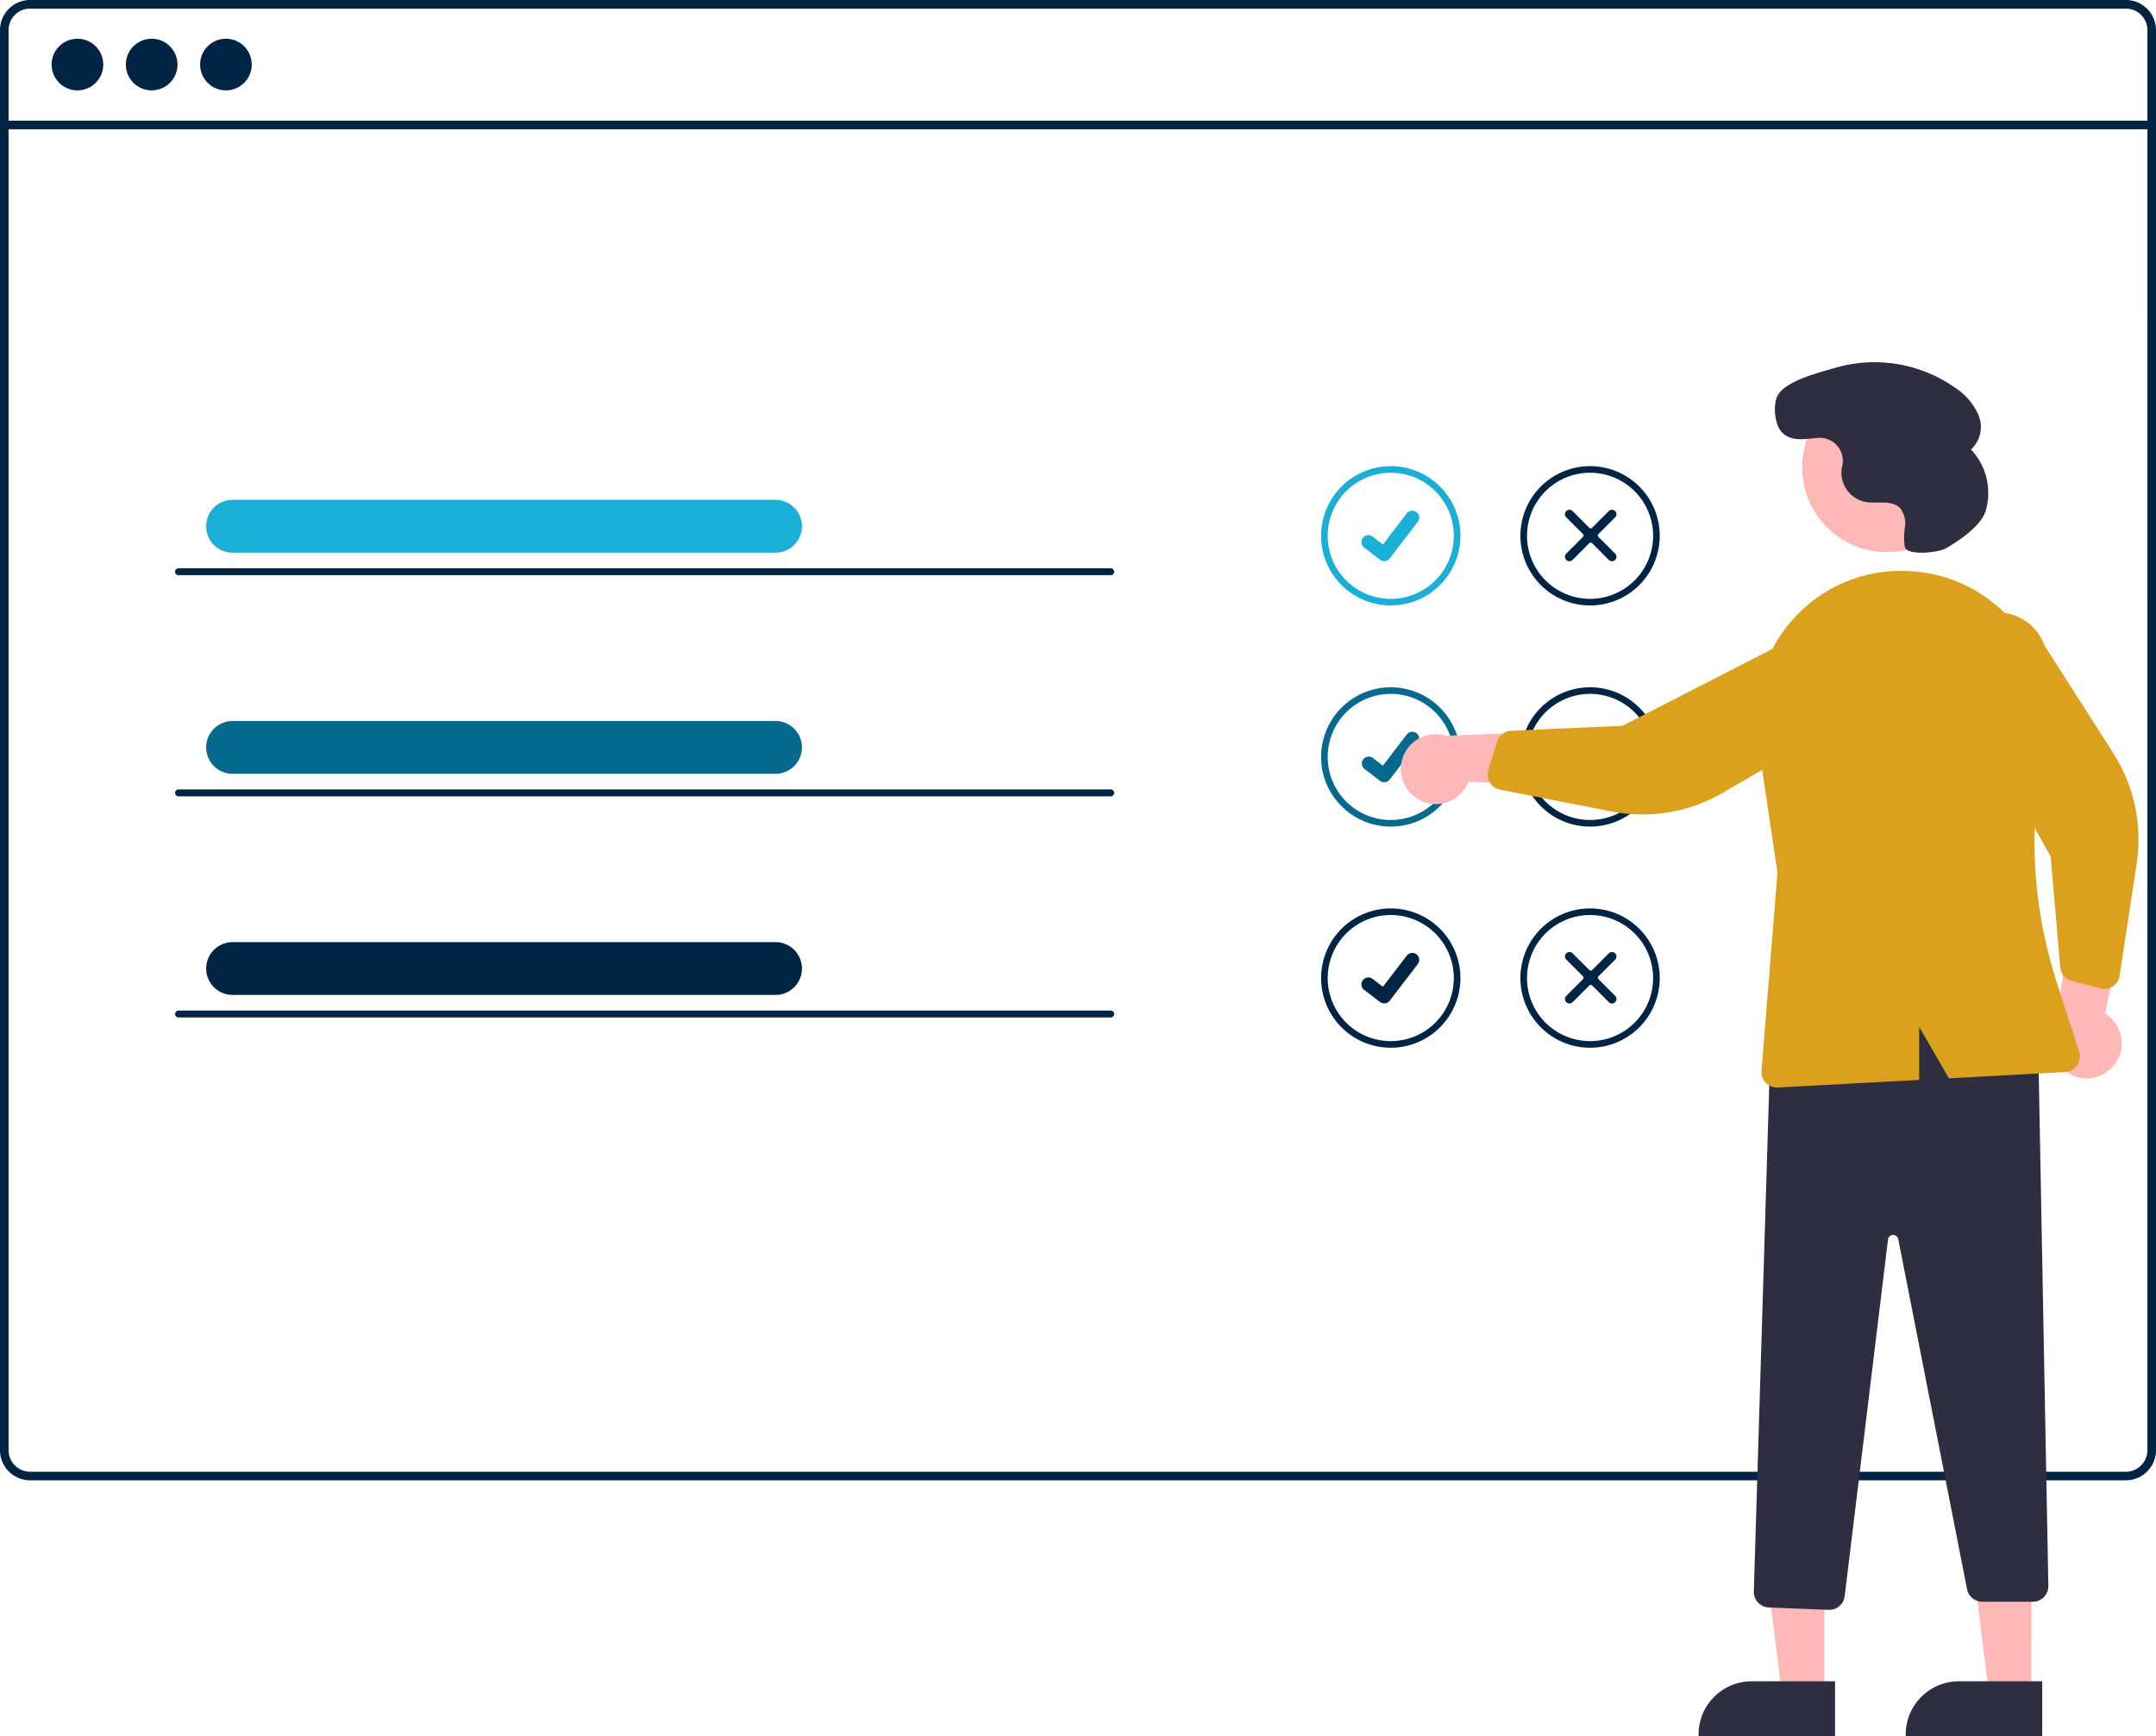 <svg xmlns="http://www.w3.org/2000/svg" width="243.809" height="196.335" viewBox="0 0 243.809 196.335">
  <g id="Gruppe_1667" data-name="Gruppe 1667" transform="translate(-96 -1916)">
    <path id="Pfad_561" data-name="Pfad 561" d="M471.191,197.674h-237a3.408,3.408,0,0,0-3.4,3.4V361.674a3.408,3.408,0,0,0,3.4,3.4h237a3.4,3.4,0,0,0,2.589-1.195.79.79,0,0,0,.074-.094,3.19,3.19,0,0,0,.488-.824,3.323,3.323,0,0,0,.258-1.292V201.079A3.408,3.408,0,0,0,471.191,197.674Zm2.436,164a2.411,2.411,0,0,1-.4,1.335,2.517,2.517,0,0,1-.921.828,2.413,2.413,0,0,1-1.113.269h-237a2.435,2.435,0,0,1-2.432-2.432V201.079a2.435,2.435,0,0,1,2.432-2.432h237a2.436,2.436,0,0,1,2.436,2.433Z" transform="translate(-134.791 1718.326)" fill="#002443"/>
    <rect id="Rechteck_1596" data-name="Rechteck 1596" width="242.835" height="0.973" transform="translate(96.484 1929.645)" fill="#002443"/>
    <circle id="Ellipse_276" data-name="Ellipse 276" cx="2.92" cy="2.92" r="2.92" transform="translate(101.838 1920.38)" fill="#002443"/>
    <circle id="Ellipse_277" data-name="Ellipse 277" cx="2.92" cy="2.92" r="2.92" transform="translate(110.232 1920.38)" fill="#002443"/>
    <circle id="Ellipse_278" data-name="Ellipse 278" cx="2.92" cy="2.92" r="2.92" transform="translate(118.628 1920.38)" fill="#002443"/>
    <path id="Pfad_562" data-name="Pfad 562" d="M621.306,348.44a7.877,7.877,0,1,1,7.877-7.877A7.877,7.877,0,0,1,621.306,348.44Zm0-15.007a7.13,7.13,0,1,0,7.13,7.13A7.13,7.13,0,0,0,621.306,333.433Z" transform="translate(-368.033 1636.027)" fill="#1aafd6"/>
    <path id="Path_395" data-name="Path 395" d="M627.722,351.282a.778.778,0,0,1-.468-.156l-.009-.006-1.763-1.349a.784.784,0,1,1,.953-1.244l1.142.876,2.7-3.521a.784.784,0,0,1,1.1-.145h0l-.017.023.017-.023a.784.784,0,0,1,.145,1.1l-3.175,4.14a.784.784,0,0,1-.623.306Z" transform="translate(-375.194 1628.171)" fill="#1aafd6"/>
    <path id="Pfad_563" data-name="Pfad 563" d="M679.03,348.44a7.877,7.877,0,1,1,7.877-7.877A7.877,7.877,0,0,1,679.03,348.44Zm0-15.007a7.13,7.13,0,1,0,7.13,7.13A7.13,7.13,0,0,0,679.03,333.433Z" transform="translate(-403.219 1636.027)" fill="#002443"/>
    <path id="Pfad_564" data-name="Pfad 564" d="M689.735,350.986a.5.5,0,0,1-.713,0l-1.89-1.89a.225.225,0,0,0-.318,0l-1.89,1.89a.5.5,0,0,1-.713-.713l1.89-1.89a.225.225,0,0,0,0-.318l-1.89-1.89a.5.5,0,0,1,.713-.713l1.89,1.89a.225.225,0,0,0,.318,0l1.89-1.89a.5.5,0,0,1,.713.713l-1.89,1.89a.225.225,0,0,0,0,.318l1.89,1.89A.5.5,0,0,1,689.735,350.986Z" transform="translate(-411.09 1628.33)" fill="#002443"/>
    <path id="Pfad_565" data-name="Pfad 565" d="M621.306,412.49a7.877,7.877,0,1,1,7.877-7.877A7.877,7.877,0,0,1,621.306,412.49Zm0-15.007a7.13,7.13,0,1,0,7.13,7.13A7.13,7.13,0,0,0,621.306,397.483Z" transform="translate(-368.033 1596.985)" fill="#066a8e"/>
    <path id="Path_395-2" data-name="Path 395" d="M627.722,415.332a.777.777,0,0,1-.468-.156l-.009-.006-1.763-1.349a.784.784,0,0,1,.953-1.244l1.142.876,2.7-3.521a.784.784,0,0,1,1.1-.145h0l-.017.023.017-.023a.784.784,0,0,1,.145,1.1l-3.175,4.14a.784.784,0,0,1-.623.306Z" transform="translate(-375.194 1589.128)" fill="#066a8e"/>
    <path id="Pfad_566" data-name="Pfad 566" d="M679.03,412.49a7.877,7.877,0,1,1,7.877-7.877A7.877,7.877,0,0,1,679.03,412.49Zm0-15.007a7.13,7.13,0,1,0,7.13,7.13,7.13,7.13,0,0,0-7.13-7.13Z" transform="translate(-403.219 1596.985)" fill="#002443"/>
    <path id="Pfad_567" data-name="Pfad 567" d="M689.735,415.036a.5.5,0,0,1-.713,0l-1.89-1.89a.225.225,0,0,0-.318,0l-1.89,1.89a.5.5,0,0,1-.713-.713l1.89-1.89a.225.225,0,0,0,0-.318l-1.89-1.89a.5.5,0,0,1,.713-.713l1.89,1.89a.225.225,0,0,0,.318,0l1.89-1.89a.5.5,0,0,1,.713.713l-1.89,1.89a.225.225,0,0,0,0,.318l1.89,1.89A.5.5,0,0,1,689.735,415.036Z" transform="translate(-411.087 1589.287)" fill="#e6e6e6"/>
    <path id="Pfad_568" data-name="Pfad 568" d="M621.306,476.539a7.877,7.877,0,1,1,7.877-7.877A7.877,7.877,0,0,1,621.306,476.539Zm0-15.007a7.13,7.13,0,1,0,7.13,7.13A7.13,7.13,0,0,0,621.306,461.532Z" transform="translate(-368.033 1557.943)" fill="#002443"/>
    <path id="Path_395-3" data-name="Path 395" d="M627.722,479.382a.778.778,0,0,1-.468-.156l-.009-.006-1.763-1.349a.784.784,0,1,1,.953-1.244l1.142.876,2.7-3.521a.783.783,0,0,1,1.1-.145h0l-.017.023.017-.023a.784.784,0,0,1,.145,1.1l-3.175,4.14a.784.784,0,0,1-.623.306Z" transform="translate(-375.194 1550.086)" fill="#002443"/>
    <path id="Pfad_569" data-name="Pfad 569" d="M679.03,476.539a7.877,7.877,0,1,1,7.877-7.877A7.877,7.877,0,0,1,679.03,476.539Zm0-15.007a7.13,7.13,0,1,0,7.13,7.13A7.13,7.13,0,0,0,679.03,461.532Z" transform="translate(-403.219 1557.943)" fill="#002443"/>
    <path id="Pfad_570" data-name="Pfad 570" d="M689.735,479.085a.5.5,0,0,1-.713,0l-1.89-1.89a.225.225,0,0,0-.318,0l-1.89,1.89a.5.5,0,0,1-.713-.713l1.89-1.89a.225.225,0,0,0,0-.318l-1.89-1.89a.5.5,0,1,1,.713-.713l1.89,1.89a.225.225,0,0,0,.318,0l1.89-1.89a.5.5,0,0,1,.713.713l-1.89,1.89a.225.225,0,0,0,0,.318l1.89,1.89A.5.5,0,0,1,689.735,479.085Z" transform="translate(-411.087 1550.245)" fill="#002443"/>
    <path id="Pfad_572" data-name="Pfad 572" d="M638.441,417.145a3.926,3.926,0,0,0,5.7-1.95l13.944.464-3.788-6.182-12.661.507a3.947,3.947,0,0,0-3.191,7.161Z" transform="translate(-382.105 1589.219)" fill="#ffb8b8"/>
    <path id="Pfad_573" data-name="Pfad 573" d="M832,475.881a3.926,3.926,0,0,0-.922-5.949l2.9-13.648-6.75,2.647-1.718,12.554a3.947,3.947,0,0,0,6.491,4.4Z" transform="translate(-497.038 1560.687)" fill="#ffb8b8"/>
    <path id="Pfad_574" data-name="Pfad 574" d="M517.341,462.148h-4.787l-2.277-18.463h7.065Z" transform="translate(-215.045 1645.547)" fill="#ffb8b8"/>
    <path id="Pfad_575" data-name="Pfad 575" d="M738.19,690.848H722.756v-.2a6.007,6.007,0,0,1,6.007-6.007h9.427Z" transform="translate(-434.674 1421.487)" fill="#2f2e41"/>
    <path id="Pfad_576" data-name="Pfad 576" d="M577.341,462.148h-4.787l-2.277-18.463h7.065Z" transform="translate(-251.619 1645.547)" fill="#ffb8b8"/>
    <path id="Pfad_577" data-name="Pfad 577" d="M798.19,690.848H782.756v-.2a6.008,6.008,0,0,1,6.008-6.007h9.427Z" transform="translate(-471.248 1421.487)" fill="#2f2e41"/>
    <path id="Pfad_578" data-name="Pfad 578" d="M747.225,558.2l-6.776-.271a1.763,1.763,0,0,1-1.686-1.809l1.909-62.618.125-.045c11.876-4.3,21.7-3.971,30.035.992l.093.056,1.143,60.987a1.757,1.757,0,0,1-1.757,1.79H764.6a1.761,1.761,0,0,1-1.724-1.418l-7.783-39.594a.586.586,0,0,0-1.156.043l-4.9,40.344a1.767,1.767,0,0,1-1.745,1.545Z" transform="translate(-444.433 1539.85)" fill="#2f2e41"/>
    <circle id="Ellipse_279" data-name="Ellipse 279" cx="9.59" cy="9.59" r="9.59" transform="translate(299.796 1959.262)" fill="#ffb8b8"/>
    <path id="Pfad_579" data-name="Pfad 579" d="M661.729,397.161a1.759,1.759,0,0,1,0-1.049l.994-3.183a1.763,1.763,0,0,1,1.6-1.232l12.581-.556,20.411-10.463a5.66,5.66,0,1,1,3.43,10.788l-12.509,7.256a18.106,18.106,0,0,1-12.57,2.107l-12.6-2.468a1.756,1.756,0,0,1-1.339-1.2Z" transform="translate(-397.425 1606.937)" fill="#dba11c"/>
    <path id="Pfad_580" data-name="Pfad 580" d="M813.158,417.563a1.759,1.759,0,0,1-1.047.045l-3.223-.857a1.763,1.763,0,0,1-1.3-1.546L806.5,402.66l-11.323-19.947a5.66,5.66,0,1,1,10.632-3.886l7.782,12.188a18.106,18.106,0,0,1,2.641,12.469L814.3,416.175a1.759,1.759,0,0,1-.774,1.205A1.736,1.736,0,0,1,813.158,417.563Z" transform="translate(-478.607 1610.168)" fill="#dba11c"/>
    <path id="Pfad_581" data-name="Pfad 581" d="M743.672,368.342a16.329,16.329,0,0,1,13.094-5.294q.241.015.479.033h0a16.3,16.3,0,0,1,11.776,6.5,16.54,16.54,0,0,1,2.938,13.331,51.679,51.679,0,0,0,1.365,26.5L775.9,417.4a1.757,1.757,0,0,1-1.578,2.293l-13.152.707-3.366-5.813v5.994l-15.985.859c-.032,0-.063,0-.095,0a1.757,1.757,0,0,1-1.751-1.9l1.807-22.4-2.266-15.216A16.432,16.432,0,0,1,743.672,368.342Z" transform="translate(-444.776 1617.54)" fill="#dba11c"/>
    <path id="Pfad_582" data-name="Pfad 582" d="M764.186,323.632c-.888.511-4.4.85-4.647-.144l-.005-.022a7.478,7.478,0,0,1,.02-2.234,2.8,2.8,0,0,0-.532-2.116c-.948-1.023-2.635-.481-4.005-.74a3.383,3.383,0,0,1-2.632-3.613c.02-.155.05-.311.085-.466a2.605,2.605,0,0,0-2.7-3.155c-1.385.079-2.881.5-4.027-.527-.886-.793-1.1-2.859-.713-3.983.654-1.889,4.847-2.878,6.677-3.422a15.86,15.86,0,0,1,13.443,2.206,7.119,7.119,0,0,1,2.729,3.165,3.466,3.466,0,0,1-.856,3.874,7.157,7.157,0,0,1,1.658,6.952C768.127,321.176,765.508,322.872,764.186,323.632Z" transform="translate(-448.135 1654.375)" fill="#2f2e41"/>
    <path id="Pfad_583" data-name="Pfad 583" d="M354.891,348.424h-61.4a2.986,2.986,0,0,1,0-5.972h61.4a2.986,2.986,0,1,1,0,5.972Z" transform="translate(-171.191 1630.075)" fill="#1aafd6"/>
    <path id="Pfad_584" data-name="Pfad 584" d="M387.313,363.05H281.895a.39.39,0,1,1,0-.781H387.313a.39.39,0,1,1,0,.781Z" transform="translate(-165.705 1617.995)" fill="#002443"/>
    <path id="Pfad_585" data-name="Pfad 585" d="M354.891,412.474h-61.4a2.986,2.986,0,0,1,0-5.972h61.4a2.986,2.986,0,1,1,0,5.972Z" transform="translate(-171.191 1591.032)" fill="#066a8e"/>
    <path id="Pfad_586" data-name="Pfad 586" d="M387.313,427.1H281.895a.39.39,0,1,1,0-.781H387.313a.39.39,0,1,1,0,.781Z" transform="translate(-165.705 1578.952)" fill="#002443"/>
    <path id="Pfad_587" data-name="Pfad 587" d="M354.891,476.523h-61.4a2.986,2.986,0,0,1,0-5.972h61.4a2.986,2.986,0,1,1,0,5.972Z" transform="translate(-171.191 1551.99)" fill="#002443"/>
    <path id="Pfad_588" data-name="Pfad 588" d="M387.313,491.149H281.895a.39.39,0,1,1,0-.781H387.313a.39.39,0,1,1,0,.781Z" transform="translate(-165.705 1539.91)" fill="#002443"/>
  </g>
</svg>
